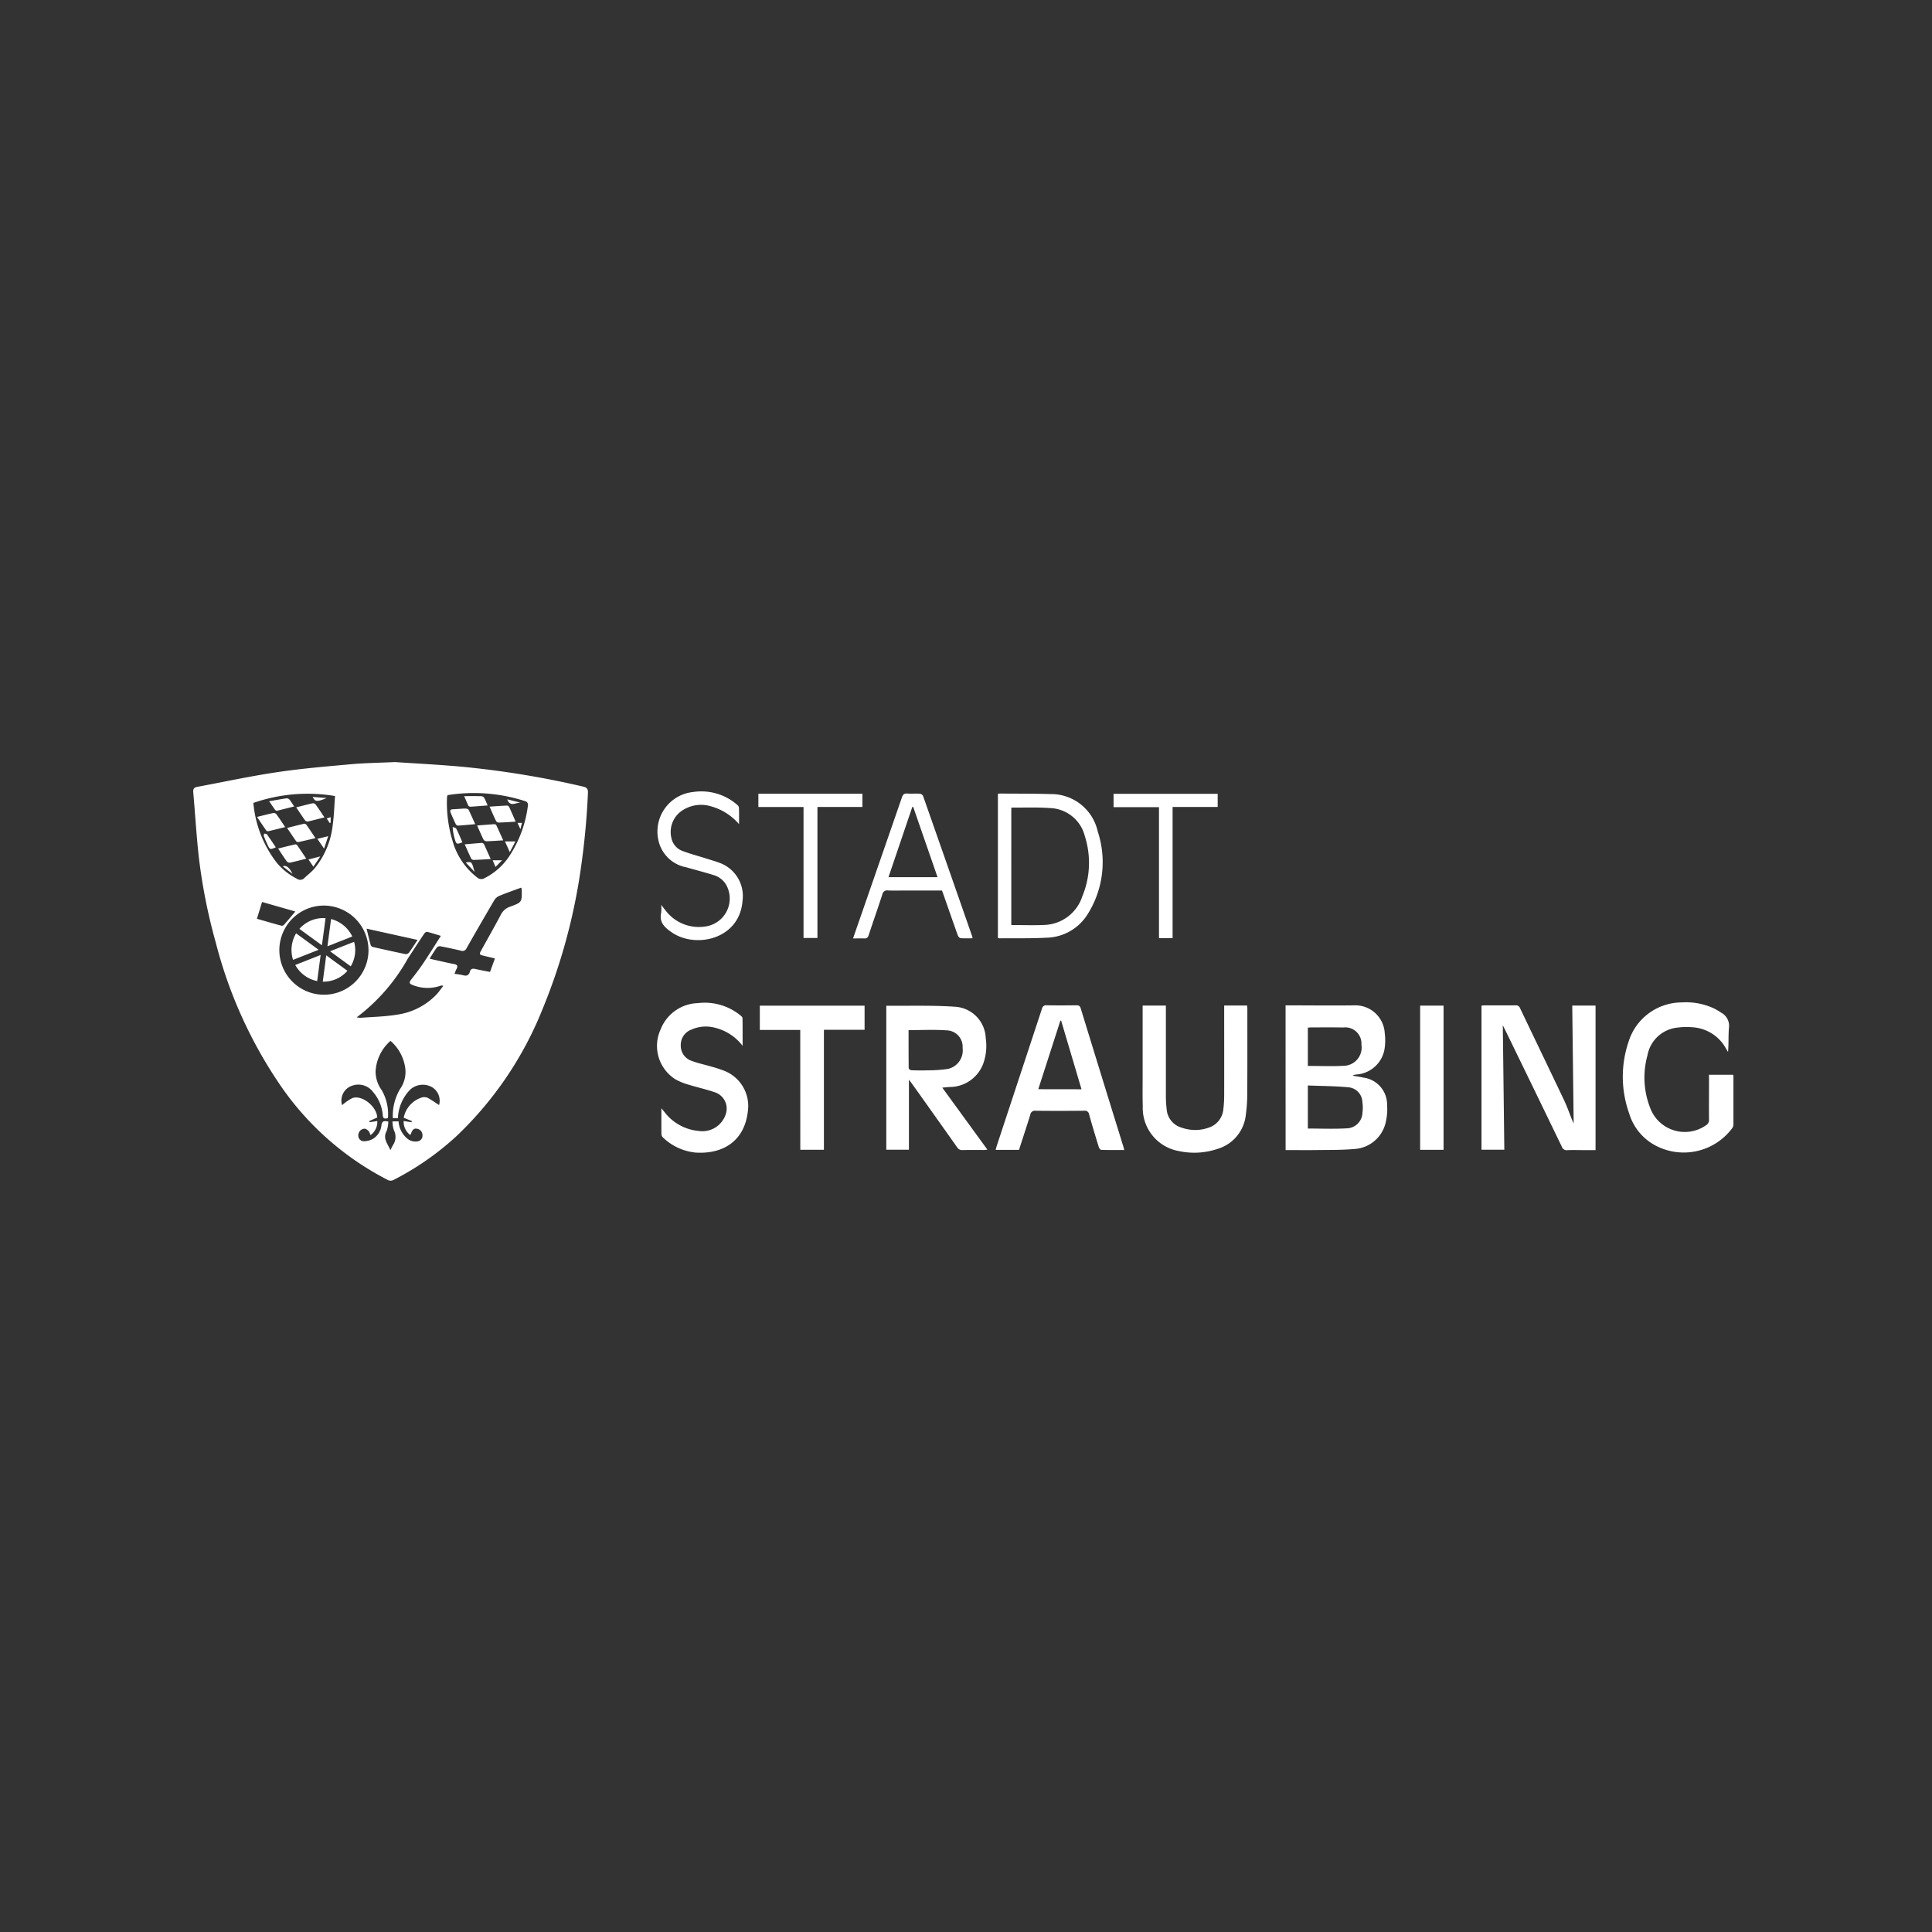 <svg xmlns="http://www.w3.org/2000/svg" xmlns:xlink="http://www.w3.org/1999/xlink" width="180" height="180" viewBox="0 0 180 180"><rect x="0" y="0" width="180" height="180" fill="#333333" stroke="none"/><defs><clipPath id="clip-Logo-Stadt_Straubing"><rect width="180" height="180"></rect></clipPath></defs><g id="Logo-Stadt_Straubing" data-name="Logo-Stadt Straubing" clip-path="url(#clip-Logo-Stadt_Straubing)"><g id="Ebene_1" data-name="Ebene 1" transform="translate(18.005 71)"><g id="Gruppe_68" data-name="Gruppe 68" transform="translate(-0.005)"><path id="Pfad_1702" data-name="Pfad 1702" d="M18.793,0c1.742.118,3.882.228,6.013.414A85.1,85.1,0,0,1,36.324,2.286c.386.088.464.254.447.61a70.485,70.485,0,0,1-.7,7.286,54.389,54.389,0,0,1-3.5,12.763,33.451,33.451,0,0,1-8.027,11.888,26.339,26.339,0,0,1-5.884,4.1.587.587,0,0,1-.6-.032,27.126,27.126,0,0,1-9.97-8.819A42.106,42.106,0,0,1,2.1,16.823,52.236,52.236,0,0,1,.5,8.7C.29,6.739.172,4.768,0,2.806c-.028-.321.093-.448.393-.5C2.871,1.845,5.338,1.308,7.83.94,10.11.6,12.414.408,14.712.2,15.933.089,17.164.076,18.793,0ZM16.327,17.557a4.175,4.175,0,0,0-4.142-4.187,4.153,4.153,0,1,0,4.142,4.19ZM23.7,3.076a.659.659,0,0,0-.045.119,1.806,1.806,0,0,0-.018.216A12.186,12.186,0,0,0,24.146,7.3a6.494,6.494,0,0,0,2.309,3.454.573.573,0,0,0,.682.063,6.07,6.07,0,0,0,2.284-2.011A11.09,11.09,0,0,0,31.19,3.968a.369.369,0,0,0-.189-.3,15.493,15.493,0,0,0-7.3-.589Zm-10.5.088A15.352,15.352,0,0,0,5.6,3.806a10.633,10.633,0,0,0,2.2,5.6,6.039,6.039,0,0,0,1.859,1.466.524.524,0,0,0,.68-.056c.321-.308.683-.578.97-.913a7.689,7.689,0,0,0,1.69-4.078c.121-.876.144-1.764.211-2.662Zm3.309,31.587a1.191,1.191,0,0,0-.146-.337.746.746,0,0,0-.358-.255.607.607,0,0,0-.621.537.534.534,0,0,0,.455.631,1.81,1.81,0,0,0,.851-.194,1.664,1.664,0,0,0,.841-1.287c.055-.435.265-.426.641-.353a2.819,2.819,0,0,1-.154.878c-.382.7.088,1.174.35,1.781.1-.192.16-.321.228-.447a1.363,1.363,0,0,0,.1-1.4,2.64,2.64,0,0,1-.135-.827h.568A2.27,2.27,0,0,0,19.852,35a1.2,1.2,0,0,0,1.026.344.533.533,0,0,0,.477-.585.592.592,0,0,0-.491-.592c-.321-.08-.457.13-.553.387-.022.061-.055.118-.092.195a1.554,1.554,0,0,1-.617-1.307l.732.115.034-.107-.759-.313a2.464,2.464,0,0,1,1.732-1.9.867.867,0,0,1,.495.042c.376.205.728.456,1.067.676a1.475,1.475,0,0,0-.687-1.684,1.751,1.751,0,0,0-2,.241,4.022,4.022,0,0,0-1.146,2.662h-.475a4.915,4.915,0,0,1,.661-2.694,2.775,2.775,0,0,0,.489-2.019,4.058,4.058,0,0,0-1.368-2.485,4.066,4.066,0,0,0-1.39,2.832,2.966,2.966,0,0,0,.568,1.756,4.469,4.469,0,0,1,.584,2.611c-.284.067-.462.067-.481-.264a3.768,3.768,0,0,0-.9-2.165,1.7,1.7,0,0,0-1.9-.612,1.461,1.461,0,0,0-.992,1.832,4.724,4.724,0,0,1,.942-.653c.89-.344,2.287.762,2.333,1.8,0,.019-.023.04,0,0l-.749.338.041.1.713-.108a1.5,1.5,0,0,1-.627,1.308Zm6.566-18.557c-.481-.146-.882-.278-1.283-.377-.074-.018-.214.08-.268.16-.523.781-1.035,1.567-1.546,2.355a17.51,17.51,0,0,1-4.753,5.452,2.213,2.213,0,0,0,.364.042c1.15-.089,2.312-.107,3.447-.3a6.291,6.291,0,0,0,3.6-1.844c.241-.254.441-.55.659-.827a.321.321,0,0,0-.257-.015,3.688,3.688,0,0,1-2.613-.075c-.273-.1-.332-.228-.141-.475.391-.5.785-1.009,1.14-1.538.555-.827,1.079-1.674,1.648-2.565ZM30.547,11.7c-.693.256-1.372.492-2.035.766a1.042,1.042,0,0,0-.466.406q-1.31,2.225-2.582,4.47a.407.407,0,0,1-.525.229q-.948-.224-1.9-.407a.394.394,0,0,0-.329.093c-.241.329-.448.681-.688,1.057.152.038.264.068.378.093.633.14,1.266.293,1.9.412.33.063.367.2.222.471-.071.131-.116.276-.185.443a6.066,6.066,0,0,1,.8.126c.345.1.548,0,.641-.338.076-.277.269-.294.508-.241.443.1.89.18,1.363.273.156-.427.3-.827.459-1.258-.4-.095-.746-.176-1.094-.261s-.377-.139-.2-.461c.616-1.117,1.248-2.225,1.844-3.353a1.472,1.472,0,0,1,.858-.745c1.122-.411,1.115-.426,1.085-1.635a.721.721,0,0,0-.048-.138ZM20.9,16.571,16.147,15.52c.133.54.253,1.048.39,1.551a.3.3,0,0,0,.2.16c1.008.228,2.016.452,3.027.66a.394.394,0,0,0,.325-.121c.27-.366.514-.753.811-1.2ZM5.932,14.6c.791.227,1.528.442,2.268.641a.281.281,0,0,0,.241-.063c.362-.41.711-.831,1.071-1.256l-3.1-.887L5.932,14.6Z" transform="translate(0.005)" fill="#fff"></path><path id="Pfad_1703" data-name="Pfad 1703" d="M1661.109,315.132c.047,3.864.093,7.715.141,11.6h-2.126V313.31a2.69,2.69,0,0,1,.269-.026c.962,0,1.93,0,2.893,0a.389.389,0,0,1,.42.24c1.363,2.858,2.739,5.709,4.1,8.569.289.608.508,1.248.762,1.872.048.118.1.232.142.321q-.065-5.461-.131-10.983h2.171v13.465h-1.254c-.458,0-.917-.018-1.374.006a.472.472,0,0,1-.515-.326q-2.624-5.431-5.267-10.852c-.073-.15-.149-.3-.228-.455Z" transform="translate(-1539.096 -290.615)" fill="#fff"></path><path id="Pfad_1704" data-name="Pfad 1704" d="M1406.821,313.268h.309c2.025,0,4.05.027,6.075,0a2.743,2.743,0,0,1,2.856,2.585,5.169,5.169,0,0,1-.023,1.508,2.855,2.855,0,0,1-2.672,2.352.685.685,0,0,0-.3.107c.333.059.67.1,1,.179a2.533,2.533,0,0,1,2.214,2.561,5.078,5.078,0,0,1-.1,1.469,3.187,3.187,0,0,1-3.013,2.626c-1.138.1-2.286.08-3.43.095-.962.014-1.924,0-2.912,0Zm2.076,7.462v4.014c1.223,0,2.427.052,3.626-.018a1.5,1.5,0,0,0,1.461-1.443,3.5,3.5,0,0,0-.006-1,1.427,1.427,0,0,0-1.345-1.385c-1.231-.115-2.473-.115-3.736-.166Zm0-1.819c1.166,0,2.3.049,3.425-.014a1.706,1.706,0,0,0,1.567-1.975,1.507,1.507,0,0,0-1.694-1.592c-1.011-.019-2.022-.008-3.033-.008-.08,0-.16.014-.265.024v3.566Z" transform="translate(-1305.048 -290.601)" fill="#fff"></path><path id="Pfad_1705" data-name="Pfad 1705" d="M897.833,321.434l4.206,5.778a2.656,2.656,0,0,1-.293.036c-.675,0-1.35-.01-2.025.007a.529.529,0,0,1-.5-.261q-2.1-2.966-4.206-5.923c-.074-.1-.155-.2-.287-.376v6.525H892.62V313.807c2.175.022,4.348-.056,6.5.1a3.038,3.038,0,0,1,2.765,2.929,4.855,4.855,0,0,1-.216,2.315,3.34,3.34,0,0,1-3.165,2.226c-.2.017-.4.035-.674.06Zm-3.138-5.354c0,1.194,0,2.371.011,3.548,0,.067.16.185.256.189.516.018,1.035.025,1.552.006a12.729,12.729,0,0,0,1.83-.127,1.764,1.764,0,0,0,1.385-1.963,1.523,1.523,0,0,0-1.491-1.634c-1.157-.082-2.324-.02-3.543-.02Z" transform="translate(-828.046 -291.104)" fill="#fff"></path><path id="Pfad_1706" data-name="Pfad 1706" d="M1045.512,326.729c-.74,0-1.438.01-2.134-.013-.086,0-.208-.169-.24-.281-.309-1-.612-2-.892-3.01a.4.4,0,0,0-.466-.355c-1.506.014-3.013.018-4.519,0a.432.432,0,0,0-.5.374c-.337,1.092-.7,2.176-1.049,3.272h-2.172c.034-.134.055-.248.092-.358q2.109-6.39,4.214-12.783a.395.395,0,0,1,.455-.329c.916.016,1.832.011,2.747,0,.219,0,.336.04.41.281q1.99,6.486,4,12.965c.018.055.026.115.053.235Zm-3.978-5.659c-.641-2.16-1.269-4.278-1.9-6.4l-.07.011c-.683,2.119-1.363,4.237-2.059,6.383Z" transform="translate(-958.772 -290.585)" fill="#fff"></path><path id="Pfad_1707" data-name="Pfad 1707" d="M1230.294,313.54h2.127c.01.106.025.2.025.291,0,2.676.007,5.353-.009,8.028a14.179,14.179,0,0,1-.131,1.837,3.709,3.709,0,0,1-2.655,3.207,6.759,6.759,0,0,1-3.569.2,4.075,4.075,0,0,1-3.38-4.182c-.03-.94-.011-1.88-.012-2.82v-6.556h2.165v8.49a10.564,10.564,0,0,0,.073,1.152,1.924,1.924,0,0,0,1.417,1.737,3.747,3.747,0,0,0,2.485,0,1.984,1.984,0,0,0,1.377-1.7,10.842,10.842,0,0,0,.08-1.3c.007-2.64,0-5.28,0-7.92v-.463Z" transform="translate(-1134.233 -290.858)" fill="#fff"></path><path id="Pfad_1708" data-name="Pfad 1708" d="M1849.114,316.122h2.25a.759.759,0,0,1,.031.143c0,1.494,0,2.99,0,4.483a.57.57,0,0,1-.1.329,5.625,5.625,0,0,1-7.316,1.55,4.991,4.991,0,0,1-2.3-2.911,10.171,10.171,0,0,1-.034-6.734,5.2,5.2,0,0,1,4.921-3.6,6.185,6.185,0,0,1,3.021.561,5.966,5.966,0,0,1,.652.385,1.39,1.39,0,0,1,.742,1.393c-.071.746-.016,1.5-.09,2.278-.071-.119-.139-.241-.211-.358a3.82,3.82,0,0,0-3.189-1.95,6.025,6.025,0,0,0-1.3.035,3.162,3.162,0,0,0-2.806,2.589,7.718,7.718,0,0,0,.351,5.131,3.442,3.442,0,0,0,5.111,1.376.561.561,0,0,0,.273-.531c-.011-1.253,0-2.507,0-3.76Z" transform="translate(-1707.895 -286.988)" fill="#fff"></path><path id="Pfad_1709" data-name="Pfad 1709" d="M605.736,314.1a4.628,4.628,0,0,0-2.65-1.717,3.287,3.287,0,0,0-2.123.185,1.511,1.511,0,0,0-1,1.458,1.483,1.483,0,0,0,1,1.454c.6.229,1.247.358,1.869.543a12.3,12.3,0,0,1,1.2.394,3.523,3.523,0,0,1,2.185,3.737c-.305,2.811-2.333,4.043-4.882,3.874a5.1,5.1,0,0,1-3.025-1.4.458.458,0,0,1-.148-.3c-.012-.77-.006-1.539-.006-2.427.131.16.2.241.269.325a4.521,4.521,0,0,0,3.185,1.786,2.294,2.294,0,0,0,2.565-1.627,1.6,1.6,0,0,0-1.042-1.975c-.818-.281-1.668-.467-2.495-.722a5.609,5.609,0,0,1-1.164-.481,3.672,3.672,0,0,1-1.384-4.662,3.843,3.843,0,0,1,3.466-2.44,5.261,5.261,0,0,1,3.958,1.138c.087.069.2.175.2.265.015.863.01,1.726.01,2.589Z" transform="translate(-554.537 -287.646)" fill="#fff"></path><path id="Pfad_1710" data-name="Pfad 1710" d="M1036.341,54.01V40.584a.467.467,0,0,1,.118-.034c1.59.014,3.182,0,4.771.05a4.443,4.443,0,0,1,4.415,3.491,9.092,9.092,0,0,1-.929,7.678,4.63,4.63,0,0,1-3.826,2.211c-1.454.08-2.916.044-4.373.058a1.44,1.44,0,0,1-.177-.026Zm1.25-1.21c1.042,0,2.061.037,3.079-.008a3.855,3.855,0,0,0,3.535-2.662,8.141,8.141,0,0,0,.241-5.591,3.459,3.459,0,0,0-3.226-2.634c-1.187-.091-2.383-.038-3.575-.048-.018,0-.037.028-.056.043V52.8Z" transform="translate(-961.369 -37.617)" fill="#fff"></path><path id="Pfad_1711" data-name="Pfad 1711" d="M733.506,315.983h-3.768V313.72H739.5v2.245h-3.79v11.18h-2.2Z" transform="translate(-676.948 -291.025)" fill="#fff"></path><path id="Pfad_1712" data-name="Pfad 1712" d="M860.949,53.86c-.382,0-.742.018-1.1-.012-.1-.009-.223-.156-.262-.265-.459-1.283-.9-2.565-1.352-3.848-.035-.1-.074-.2-.119-.326h-3.4c-.543,0-1.086.017-1.627-.006a.448.448,0,0,0-.532.371c-.41,1.271-.858,2.53-1.275,3.8-.074.224-.173.308-.4.3-.332-.018-.666,0-1.053,0,.2-.589.386-1.122.57-1.649q1.995-5.746,3.983-11.494c.095-.277.218-.379.51-.358.383.028.772-.008,1.156.017a.41.41,0,0,1,.3.2q2.31,6.574,4.6,13.148a.643.643,0,0,1,0,.128Zm-5.517-12.243h-.08c-.738,2.175-1.476,4.35-2.222,6.548H857.7Z" transform="translate(-788.352 -37.441)" fill="#fff"></path><path id="Pfad_1713" data-name="Pfad 1713" d="M605.457,40.686a5.3,5.3,0,0,0-2.6-1.654,3.193,3.193,0,0,0-2.731.417,2.4,2.4,0,0,0-.962,2.544,1.622,1.622,0,0,0,1.017,1.191c.74.279,1.509.481,2.265.722.39.123.786.232,1.167.378a3.287,3.287,0,0,1,2.174,3.56c-.27,3.575-4.362,4.467-6.59,2.93-.661-.456-1.187-.924-.988-1.829a3.975,3.975,0,0,0,.006-.738c.169.223.269.366.382.5a3.9,3.9,0,0,0,3.838,1.5,2.626,2.626,0,0,0,1.987-3.527,2,2,0,0,0-1.323-1.242c-.848-.265-1.712-.485-2.565-.73a3.261,3.261,0,0,1-2.6-2.6,3.7,3.7,0,0,1,3.234-4.409,5.087,5.087,0,0,1,4.105,1.175.465.465,0,0,1,.182.282c.018.513.009,1.026.009,1.539Z" transform="translate(-554.609 -34.907)" fill="#fff"></path><path id="Pfad_1714" data-name="Pfad 1714" d="M1582.352,327.113h-2.182V313.68h2.182Z" transform="translate(-1465.858 -290.988)" fill="#fff"></path><path id="Pfad_1715" data-name="Pfad 1715" d="M1190.814,54.363h-1.272v-12.2h-4.232V40.92h9.7v1.223h-4.2V54.362Z" transform="translate(-1099.562 -37.96)" fill="#fff"></path><path id="Pfad_1716" data-name="Pfad 1716" d="M732.077,42H727.87V40.76h9.693v1.235h-4.19V54.2h-1.295Z" transform="translate(-675.214 -37.811)" fill="#fff"></path><path id="Pfad_1717" data-name="Pfad 1717" d="M139.244,200.977c-.115.862-.222,1.664-.338,2.53l-2.1-1.531A2.975,2.975,0,0,1,139.244,200.977Z" transform="translate(-126.913 -186.435)" fill="#fff"></path><path id="Pfad_1718" data-name="Pfad 1718" d="M173.238,202.141a3.046,3.046,0,0,1,1.976,1.625l-2.315.915c.115-.868.224-1.684.339-2.541Z" transform="translate(-160.392 -187.517)" fill="#fff"></path><path id="Pfad_1719" data-name="Pfad 1719" d="M129.15,222.113l-2.384.937a3.016,3.016,0,0,1,.284-2.47Z" transform="translate(-117.463 -204.623)" fill="#fff"></path><path id="Pfad_1720" data-name="Pfad 1720" d="M133.473,250.9a3.017,3.017,0,0,1-2.043-1.5l2.366-.935Z" transform="translate(-121.922 -230.495)" fill="#fff"></path><path id="Pfad_1721" data-name="Pfad 1721" d="M167.211,248.89l1.973,1.443a2.951,2.951,0,0,1-2.294,1.01c.107-.811.208-1.588.321-2.456Z" transform="translate(-154.817 -230.884)" fill="#fff"></path><path id="Pfad_1722" data-name="Pfad 1722" d="M176.26,232.354l2.238-.882a2.911,2.911,0,0,1-.315,2.284Z" transform="translate(-163.508 -214.725)" fill="#fff"></path><path id="Pfad_1723" data-name="Pfad 1723" d="M381.69,56.12c.6-.039,1.122-.08,1.647-.1a.265.265,0,0,1,.183.144c.2.433.387.871.6,1.355-.561.034-1.073.071-1.583.085a.329.329,0,0,1-.248-.156c-.2-.408-.375-.827-.6-1.329Z" transform="translate(-354.077 -51.967)" fill="#fff"></path><path id="Pfad_1724" data-name="Pfad 1724" d="M365.64,80.121c.6-.048,1.108-.092,1.619-.123a.22.22,0,0,1,.172.1c.213.451.416.907.641,1.405-.561.034-1.049.071-1.538.085a.368.368,0,0,1-.29-.144c-.2-.4-.38-.823-.6-1.323Z" transform="translate(-339.189 -74.211)" fill="#fff"></path><path id="Pfad_1725" data-name="Pfad 1725" d="M349.64,104.243c.586-.051,1.106-.1,1.626-.135a.281.281,0,0,1,.182.142c.2.432.393.87.614,1.363-.567.033-1.076.067-1.585.08a.294.294,0,0,1-.231-.123c-.2-.417-.386-.843-.605-1.334Z" transform="translate(-324.346 -96.577)" fill="#fff"></path><path id="Pfad_1726" data-name="Pfad 1726" d="M333.432,61.313c-.575.052-1.086.1-1.6.137a.289.289,0,0,1-.215-.144c-.168-.345-.321-.7-.471-1.051-.085-.2-.039-.321.208-.329.383-.015.766-.057,1.149-.067.105,0,.271.038.308.111.216.424.4.863.619,1.345Z" transform="translate(-307.156 -55.528)" fill="#fff"></path><path id="Pfad_1727" data-name="Pfad 1727" d="M348.97,43.826c.595,0,1.1-.007,1.6.006a.352.352,0,0,1,.259.14c.122.216.208.45.329.722-.573.044-1.085.088-1.6.118a.252.252,0,0,1-.2-.1C349.235,44.446,349.122,44.17,348.97,43.826Z" transform="translate(-323.725 -40.653)" fill="#fff"></path><path id="Pfad_1728" data-name="Pfad 1728" d="M335.059,85.075c-.527.2-.567.192-.709-.3a4.828,4.828,0,0,1-.2-1.129c.115.051.292.071.336.16.211.412.385.843.573,1.268Z" transform="translate(-309.977 -77.599)" fill="#fff"></path><path id="Pfad_1729" data-name="Pfad 1729" d="M402.514,102.21c-.167.316-.321.611-.527,1-.172-.387-.3-.672-.447-1Z" transform="translate(-372.492 -94.816)" fill="#fff"></path><path id="Pfad_1730" data-name="Pfad 1730" d="M385.935,127.081c-.073-.173-.155-.366-.263-.621h.876Z" transform="translate(-357.77 -117.312)" fill="#fff"></path><path id="Pfad_1731" data-name="Pfad 1731" d="M405.673,48.312c-.4-.092-.982.481-1.283-.321Z" transform="translate(-375.136 -44.519)" fill="#fff"></path><path id="Pfad_1732" data-name="Pfad 1732" d="M350.97,128.811c.561-.1.568-.091.825.875Z" transform="translate(-325.58 -119.453)" fill="#fff"></path><path id="Pfad_1733" data-name="Pfad 1733" d="M417.958,78.9l-.268-.59h.416C418.059,78.5,418.019,78.662,417.958,78.9Z" transform="translate(-387.473 -72.645)" fill="#fff"></path><path id="Pfad_1734" data-name="Pfad 1734" d="M120.96,79.765c.574-.144,1.081-.275,1.591-.391a.256.256,0,0,1,.205.1c.275.39.537.789.843,1.243-.568.134-1.076.258-1.587.367a.261.261,0,0,1-.217-.087c-.275-.389-.537-.786-.836-1.23Z" transform="translate(-112.209 -73.63)" fill="#fff"></path><path id="Pfad_1735" data-name="Pfad 1735" d="M135.292,54.337c-.58.146-1.065.277-1.554.384a.321.321,0,0,1-.261-.119c-.273-.38-.528-.774-.817-1.2.53-.135,1.024-.268,1.523-.378a.332.332,0,0,1,.278.1c.275.376.53.767.831,1.213Z" transform="translate(-123.063 -49.182)" fill="#fff"></path><path id="Pfad_1736" data-name="Pfad 1736" d="M112.027,107.307c-.561.142-1.037.272-1.518.374a.362.362,0,0,1-.3-.115c-.269-.367-.514-.752-.811-1.2.57-.141,1.085-.273,1.6-.391a.225.225,0,0,1,.181.089c.273.392.537.79.841,1.241Z" transform="translate(-101.486 -98.309)" fill="#fff"></path><path id="Pfad_1737" data-name="Pfad 1737" d="M82.131,66.042c.589-.144,1.029-.26,1.474-.354a.367.367,0,0,1,.306.067c.285.384.544.786.845,1.233-.549.136-1.042.262-1.542.378-.063.014-.173,0-.2-.036-.286-.4-.561-.816-.882-1.289Z" transform="translate(-76.188 -60.93)" fill="#fff"></path><path id="Pfad_1738" data-name="Pfad 1738" d="M97.82,46.961c.617-.1,1.122-.2,1.629-.269a.345.345,0,0,1,.264.115c.149.184.27.391.439.641-.561.141-1.074.274-1.592.4a.223.223,0,0,1-.181-.08C98.2,47.531,98.044,47.283,97.82,46.961Z" transform="translate(-90.744 -43.313)" fill="#fff"></path><path id="Pfad_1739" data-name="Pfad 1739" d="M92.014,93.416c-.537.233-.542.235-.757-.208-.13-.269-.25-.543-.357-.822-.026-.068.021-.16.034-.247.086.021.212.013.253.068.284.393.55.8.827,1.208Z" transform="translate(-84.318 -85.475)" fill="#fff"></path><path id="Pfad_1740" data-name="Pfad 1740" d="M160.525,96.574l-.625-.915,1.012-.249-.387,1.163Z" transform="translate(-148.332 -88.508)" fill="#fff"></path><path id="Pfad_1741" data-name="Pfad 1741" d="M148.44,121.83l1.1-.284-.641.962Z" transform="translate(-137.701 -112.756)" fill="#fff"></path><path id="Pfad_1742" data-name="Pfad 1742" d="M155.158,45c-.882.377-1.088.364-1.308-.1Z" transform="translate(-142.72 -41.652)" fill="#fff"></path><path id="Pfad_1743" data-name="Pfad 1743" d="M116.182,134.494l-.912-.707Q115.754,133.584,116.182,134.494Z" transform="translate(-106.931 -124.074)" fill="#fff"></path><path id="Pfad_1744" data-name="Pfad 1744" d="M172.227,71.506l-.277-.424.367-.123v.514Z" transform="translate(-159.51 -65.827)" fill="#fff"></path></g></g></g></svg>